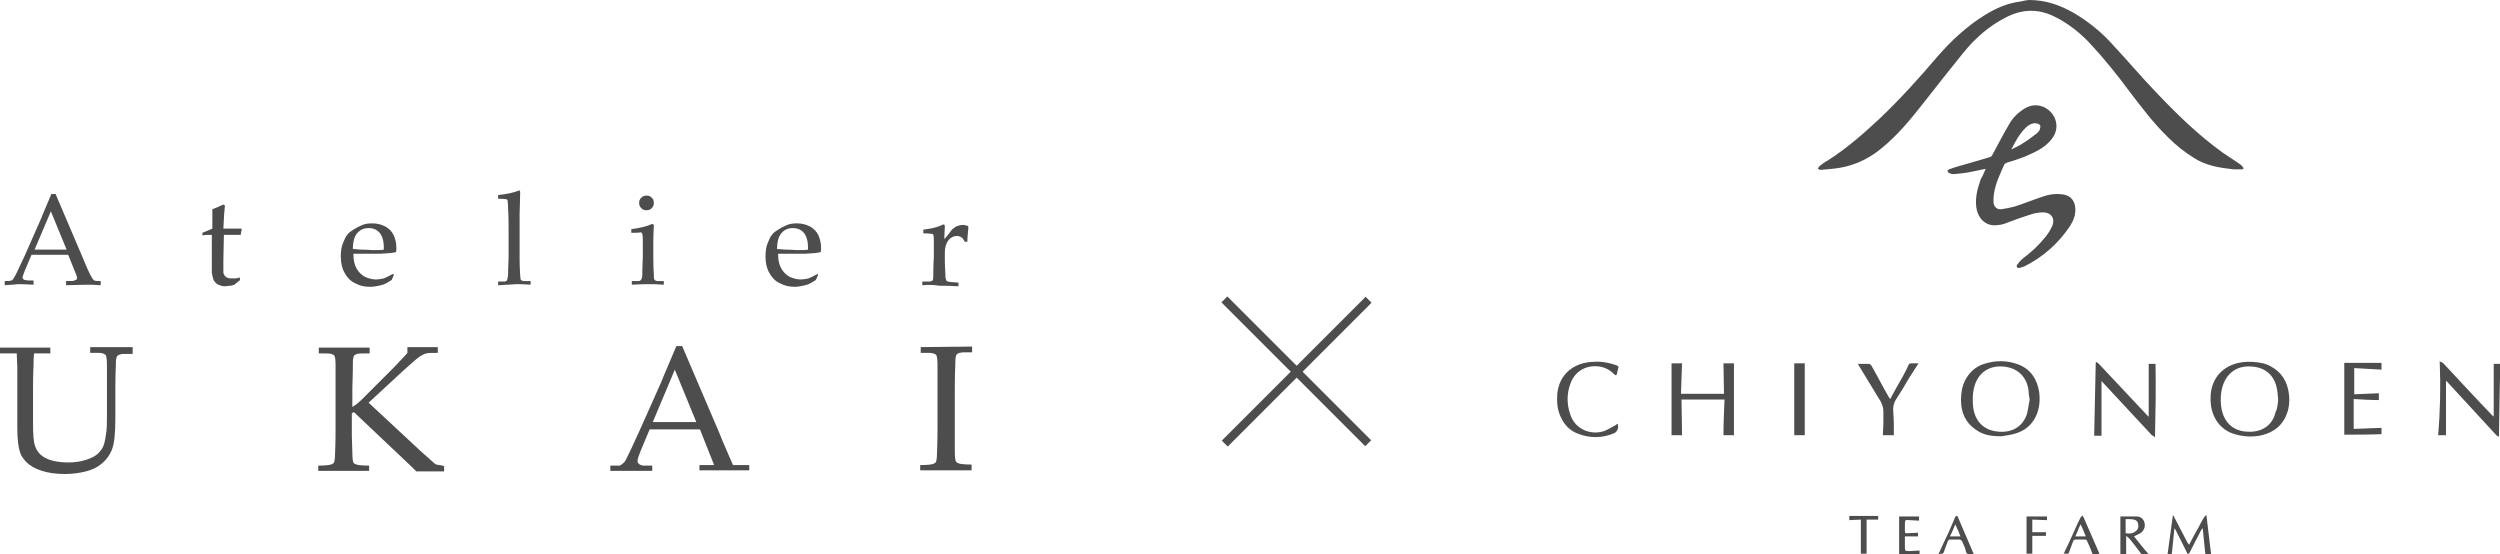 <?xml version="1.0" encoding="UTF-8"?> <!-- Generator: Adobe Illustrator 28.3.0, SVG Export Plug-In . SVG Version: 6.00 Build 0) --> <svg xmlns="http://www.w3.org/2000/svg" xmlns:xlink="http://www.w3.org/1999/xlink" version="1.1" id="レイヤー_1" x="0px" y="0px" viewBox="0 0 476.8 105.7" style="enable-background:new 0 0 476.8 105.7;" xml:space="preserve"> <style type="text/css"> .st0{fill:#4E4D4D;} .st1{fill-rule:evenodd;clip-rule:evenodd;fill:#4E4D4D;} </style> <g> <g> <g> <g> <g> <g> <path class="st0" d="M0.9,54.4v-0.8c0.6,0,1,0,1.2-0.1c0.2,0,0.3-0.1,0.4-0.3c0.1-0.1,0.3-0.4,0.6-1c0.1-0.3,0.7-1.4,1.6-3.4 l3-6.8c0.3-0.8,1-2.4,2.1-5h0.8l5.2,12.2c0.8,2,1.4,3.2,1.7,3.7c0.2,0.3,0.3,0.5,0.5,0.6c0.2,0.1,0.6,0.1,1.2,0.1v0.8 c-1.3-0.1-2.1-0.1-2.7-0.1l-3.9,0.1v-0.8c0.9,0,1.5,0,1.6-0.1s0.3-0.1,0.4-0.2c0.1-0.1,0.1-0.2,0.1-0.3c0-0.2-0.1-0.4-0.2-0.7 l-1.5-3.7h-7l-1.3,3.1c-0.2,0.6-0.4,1-0.4,1.2c0,0.1,0,0.2,0.1,0.3c0.1,0.1,0.2,0.2,0.4,0.2c0.3,0.1,0.8,0.1,1.6,0.1v0.8 c-1.4-0.1-2.4-0.1-3.1-0.1C2.7,54.3,1.9,54.3,0.9,54.4 M6.6,47.6h6.1l-3-7.3L6.6,47.6z"></path> <path class="st0" d="M38.6,44.9v-0.5c0.8-0.3,1.4-0.6,1.9-0.8c0-1.9,0-3.2,0-3.7c0.8-0.3,1.5-0.6,2.1-0.9l0.3,0.2 c-0.1,0.7-0.2,2.2-0.3,4.4c0.6,0,1,0,1.2,0c0.1,0,0.5,0,1.2,0c0.4,0,0.7,0,1,0l0.1,0.1l-0.2,1.1c-0.5,0-1,0-1.4,0s-1,0-1.8,0 l-0.1,4.9c0,1.2,0,1.9,0,2.2c0,0.2,0.1,0.4,0.2,0.6c0.1,0.2,0.3,0.3,0.4,0.4c0.2,0.1,0.5,0.2,0.9,0.2c0.3,0,0.6,0,0.8,0 c0.2,0,0.5-0.1,0.8-0.2l0.1,0.5c-0.4,0.3-0.7,0.6-1.1,0.9c-0.3,0.1-0.6,0.2-0.9,0.2c-0.3,0-0.6,0.1-0.9,0.1 c-0.4,0-0.8-0.1-1-0.2c-0.3-0.1-0.5-0.2-0.7-0.4c-0.2-0.2-0.4-0.4-0.5-0.7c-0.1-0.3-0.2-0.7-0.3-1.3c0-0.6,0-1.2,0-1.8 c0-0.1,0-0.3,0-0.4v-5H40C39.6,44.8,39.1,44.8,38.6,44.9"></path> <path class="st0" d="M75.1,52.5l-0.4,0.9c-0.6,0.4-1,0.6-1.2,0.7c-0.4,0.2-0.8,0.3-1.3,0.4c-0.5,0.1-1,0.2-1.6,0.2 c-1.1,0-2-0.2-2.9-0.7c-0.9-0.4-1.5-1.1-2-2c-0.5-0.9-0.7-1.9-0.7-3.1c0-0.9,0.1-1.8,0.4-2.5c0.3-0.7,0.5-1.3,0.9-1.7 c0.2-0.3,0.6-0.6,1.1-0.9c0.5-0.3,1-0.6,1.5-0.8c0.6-0.3,1.3-0.4,2.1-0.4c0.9,0,1.7,0.2,2.5,0.6c0.7,0.4,1.3,1,1.6,1.7 c0.3,0.7,0.5,1.5,0.5,2.4c0,0.2,0,0.5-0.1,0.8c-0.6,0.1-1.1,0.2-1.6,0.2c-0.9,0.1-1.7,0.1-2.6,0.1h-3.9c0,1.2,0.2,2.1,0.6,2.8 c0.4,0.7,0.9,1.2,1.6,1.6c0.7,0.3,1.4,0.5,2.1,0.5c0.5,0,1-0.1,1.5-0.2c0.5-0.2,1.1-0.5,1.8-0.9L75.1,52.5 M67.3,47.5 c0.2,0,0.7,0,1.3,0.1c1.2,0,2,0.1,2.5,0.1c1.1,0,1.8,0,2.1-0.1c0-0.2,0-0.3,0-0.4c0-1.3-0.3-2.2-0.8-2.8 c-0.5-0.6-1.2-0.9-2.1-0.9c-0.9,0-1.6,0.3-2.2,1C67.6,45.1,67.3,46.1,67.3,47.5z"></path> <path class="st0" d="M95,54.4v-0.7l1.1,0c0.2,0,0.3,0,0.4-0.1c0.1,0,0.2-0.1,0.2-0.2c0.1-0.2,0.1-0.4,0.2-0.9 c0-0.1,0-1.3,0.1-3.5v-5c0-1.3,0-2.7-0.1-4.2c0-1-0.1-1.5-0.1-1.6c0-0.1-0.1-0.1-0.2-0.2C96.5,38,96,37.9,95,37.9v-0.7 c1.8-0.2,3.1-0.5,3.8-0.8c0.1,0,0.2-0.1,0.2-0.1c0.1,0,0.1,0,0.1,0.1c0,0,0.1,0.1,0.1,0.1c0,0.1,0,0.1,0,0.2l0,0.4 c0,1.4-0.1,2.7-0.1,3.7l0,1.9V49c0,2.1,0.1,3.2,0.1,3.4c0,0.4,0.1,0.7,0.1,0.9c0,0.1,0.1,0.1,0.2,0.2c0.1,0,0.2,0.1,0.3,0.1 c0.1,0,0.5,0,1.4,0v0.7c-1.1-0.1-2.1-0.1-2.9-0.1C97.4,54.3,96.3,54.3,95,54.4"></path> <path class="st0" d="M120.4,44.4v-0.7c1.6-0.2,2.9-0.5,4-1l0.3,0.2c-0.1,1.7-0.1,3-0.1,4V49c0,2.1,0.1,3.2,0.1,3.4 c0,0.4,0,0.7,0.1,0.9c0,0.1,0.1,0.1,0.2,0.2c0.1,0,0.2,0.1,0.3,0.1c0,0,0.5,0,1.3,0v0.7c-1.2-0.1-2.2-0.1-2.9-0.1 c-0.6,0-1.7,0-3.2,0.1v-0.7l1.2,0c0.2,0,0.3,0,0.4-0.1s0.2-0.1,0.2-0.2c0.1-0.2,0.2-0.4,0.2-0.9c0-0.1,0-1.3,0.1-3.5v-2.1 c0-1.2,0-1.9-0.1-2.2c0-0.1-0.1-0.2-0.3-0.3C121.9,44.4,121.3,44.4,120.4,44.4 M123.3,37.3c0.4,0,0.7,0.1,1,0.4 c0.3,0.3,0.4,0.6,0.4,1c0,0.4-0.1,0.7-0.4,1c-0.3,0.3-0.6,0.4-1,0.4c-0.4,0-0.7-0.1-1-0.4c-0.3-0.3-0.4-0.6-0.4-1 c0-0.4,0.1-0.7,0.4-1C122.6,37.4,123,37.3,123.3,37.3z"></path> <path class="st0" d="M156,52.5l-0.4,0.9c-0.6,0.4-1,0.6-1.2,0.7c-0.4,0.2-0.8,0.3-1.3,0.4c-0.5,0.1-1,0.2-1.5,0.2 c-1.1,0-2-0.2-2.9-0.7c-0.9-0.4-1.5-1.1-2-2c-0.5-0.9-0.7-1.9-0.7-3.1c0-0.9,0.1-1.8,0.4-2.5c0.3-0.7,0.5-1.3,0.9-1.7 c0.2-0.3,0.6-0.6,1.1-0.9c0.5-0.3,1-0.6,1.5-0.8c0.6-0.3,1.3-0.4,2.1-0.4c0.9,0,1.7,0.2,2.5,0.6c0.7,0.4,1.3,1,1.6,1.7 c0.3,0.7,0.5,1.5,0.5,2.4c0,0.2,0,0.5-0.1,0.8c-0.6,0.1-1.1,0.2-1.6,0.2c-0.9,0.1-1.7,0.1-2.6,0.1h-3.9c0,1.2,0.2,2.1,0.6,2.8 c0.4,0.7,0.9,1.2,1.6,1.6c0.7,0.3,1.4,0.5,2.1,0.5c0.5,0,1-0.1,1.5-0.2c0.5-0.2,1.1-0.5,1.8-0.9L156,52.5 M148.2,47.5 c0.2,0,0.7,0,1.3,0.1c1.2,0,2,0.1,2.5,0.1c1.1,0,1.8,0,2.1-0.1c0-0.2,0-0.3,0-0.4c0-1.3-0.3-2.2-0.8-2.8 c-0.5-0.6-1.2-0.9-2.1-0.9c-0.9,0-1.6,0.3-2.2,1C148.5,45.1,148.2,46.1,148.2,47.5z"></path> <path class="st0" d="M175.9,54.4v-0.7c0.9,0,1.4,0,1.5,0c0.1,0,0.2-0.1,0.3-0.1c0.1,0,0.1-0.1,0.2-0.2 c0.1-0.2,0.1-0.5,0.1-0.9c0-2.2,0.1-3.3,0.1-3.4v-1.4c0-0.6,0-1.3,0-2.1c0-0.5-0.1-0.8-0.1-0.8c0-0.1-0.1-0.2-0.3-0.2 c-0.1,0-0.7-0.1-1.6-0.1v-0.7c1.6-0.2,2.8-0.5,3.6-0.9c0.2-0.1,0.3-0.1,0.3-0.1c0.1,0,0.1,0,0.1,0.1c0,0,0.1,0.1,0.1,0.2 c0,0,0,0.1,0,0.2c0,0.5-0.1,1.3-0.1,2.3c0.4-0.4,0.7-0.8,1-1.2c0.3-0.4,0.5-0.7,0.7-0.8c0.2-0.2,0.5-0.4,0.8-0.5 c0.3-0.1,0.6-0.2,1-0.2s0.7,0.1,1,0.2l0.1,0.2c-0.1,1.1-0.2,2-0.2,2.8h-0.5c-0.2-0.4-0.4-0.7-0.6-0.8 c-0.3-0.2-0.6-0.3-0.9-0.3c-0.6,0-1.2,0.3-1.6,0.8c-0.4,0.5-0.7,1.3-0.7,2.3v1.2c0,0.5,0,1.5,0.1,2.9c0,0.5,0,0.8,0.1,1 c0,0.1,0.1,0.2,0.1,0.3c0,0.1,0.1,0.1,0.3,0.2c0.2,0.1,0.9,0.1,2,0.2v0.7c-1.4-0.1-2.6-0.1-3.6-0.1 C177.9,54.3,176.9,54.3,175.9,54.4"></path> <path class="st0" d="M137.2,82.6L130.1,66H129c-1.5,3.6-2.5,5.8-2.9,6.9l-4.2,9.4c-1.2,2.7-2,4.3-2.2,4.7 c-0.3,0.7-0.6,1.2-0.8,1.3c-0.2,0.2-0.5,0.4-0.7,0.5h-1.8v1h8v-1h-1.8c-0.3-0.1-0.6-0.1-0.9-0.5c-0.1-0.1-0.1-0.2-0.1-0.4 c0-0.4,0.2-0.9,0.5-1.7l1.8-4.3h9.6l2.7,6.8h-2.8v1h9.5v-1h-3.1C139.3,87.5,138.1,84.9,137.2,82.6 M124.5,80.5l4.2-10l4.1,10 H124.5z"></path> <path class="st0" d="M25.3,66.2h-8.1v1.1H19c0.3,0,0.5,0.1,0.6,0.1c0.3,0.1,0.5,0.2,0.6,0.4c0.1,0.2,0.2,0.8,0.2,1.9 c0,0.2,0,0.3,0,0.4c0,0.3,0,0.7,0,1c0,0.2,0,0.3,0,0.5c0,0.9,0,1.7,0,2.6v5.1c0,1.4,0,2.6-0.2,3.6c-0.1,0.9-0.3,1.7-0.5,2.2 c-0.2,0.5-0.6,1-1.1,1.5c-0.5,0.4-1.2,0.8-2.2,1.1c-0.9,0.3-2.1,0.5-3.3,0.5c-1.1,0-2-0.1-2.9-0.3c-0.9-0.2-1.5-0.5-2.1-0.9 c-0.7-0.5-1.1-1.1-1.4-1.9c-0.3-0.8-0.4-2.3-0.4-4.7v-6.1c0-2.9,0.1-4.5,0.1-4.7c0-0.4,0-1.3,0.1-2.2h3.1v-1.1H0v1.1h3.2 c0,1,0.1,2,0.1,2.5c0,1.4,0,2.9,0,4.4v7.3c0,2.1,0.2,3.7,0.5,4.6c0.2,0.7,0.7,1.4,1.3,2s1.6,1.2,2.9,1.6 c1.2,0.4,2.7,0.6,4.4,0.6c1.5,0,2.8-0.2,4-0.5c1.2-0.3,2.2-0.8,2.9-1.4c1-0.8,1.7-1.8,2.1-2.9c0.4-1.1,0.6-3,0.6-5.7v-5.6 c0-2.9,0.1-4.5,0.1-4.7c0-0.1,0-0.3,0-0.4c0-0.6,0.1-1,0.2-1.2c0.1-0.2,0.3-0.3,0.6-0.4c0.1,0,0.3-0.1,0.6-0.1h1.8L25.3,66.2"></path> <path class="st0" d="M175.6,66.2v1l0,0l0,0v0.1h1.6c0.4,0,0.6,0.1,0.8,0.1c0.3,0.1,0.5,0.2,0.6,0.4c0.1,0.2,0.2,0.8,0.2,1.7 c0,0.1,0,0.1,0,0.2c0,1.4,0,2.9,0,4.4v7.7c0,2.9-0.1,4.5-0.1,4.7c0,0.8-0.1,1.4-0.2,1.6c-0.1,0.2-0.3,0.3-0.6,0.4 c-0.3,0.1-1.1,0.2-2.4,0.2v0v1h9.8v-1.1c-1.3,0-2.1-0.1-2.4-0.2c-0.3-0.1-0.5-0.2-0.6-0.4c-0.1-0.2-0.2-0.8-0.2-1.9 c0-0.7,0-1.4,0-2.2c0-0.2,0-0.5,0-0.7c0-0.1,0-0.2,0-0.3c0-0.4,0-0.7,0-1.1v-7.7c0-2.9,0.1-4.5,0.1-4.7c0-0.1,0-0.2,0-0.4 c0-0.7,0.1-1.1,0.2-1.3c0.1-0.2,0.3-0.3,0.6-0.4c0.1,0,0.4-0.1,0.8-0.1h1.6v-1.1L175.6,66.2"></path> <path class="st0" d="M83,88.5c-0.2-0.2-1-0.9-2.7-2.4l-10-9.3l6.6-6.1c1.5-1.3,2.5-2.3,3.3-2.8c0.4-0.2,0.7-0.4,1.1-0.5 c0.4-0.1,1.1-0.1,2.1-0.1v0h0.1v-1.1h-5.8c0,0,0,0,0,0v1.1c-0.3,0.4-1.2,1.3-2.6,2.8l-3.7,3.7l-2.1,2.1 c-0.8,0.8-1.5,1.4-2.1,1.7v-3.4c0.1-2.9,0.1-4.5,0.1-4.7c0-0.1,0-0.3,0-0.4c0-0.6,0.1-1,0.2-1.2c0.1-0.2,0.3-0.3,0.6-0.4 c0.3-0.1,1.1-0.1,2.4-0.1v-1.1h-9.7v1.1c1.3,0,2.1,0,2.4,0.1c0.3,0.1,0.5,0.2,0.6,0.4c0.1,0.2,0.2,0.7,0.2,1.7 c0,0.1,0,0.2,0,0.2c0,1.4,0,2.9,0,4.4v7.7c0,2.9-0.1,4.5-0.1,4.7c0,0.8-0.1,1.4-0.2,1.6c-0.1,0.2-0.3,0.3-0.6,0.4 c-0.3,0.1-1.1,0.2-2.4,0.2v1h9.7v-1c-1.3,0-2.1-0.1-2.4-0.2c-0.3-0.1-0.5-0.2-0.6-0.4c-0.1-0.2-0.2-0.8-0.2-1.9 c0-1.1-0.1-2.1-0.1-3.2c0-0.4,0-0.7,0-1.1v-3.2l0.4-0.2l7.5,7.1l1.7,1.6c1.6,1.5,2.5,2.4,2.7,2.6c0,0,0.1,0,0.1,0h5.2v-1 C84.3,88.7,83.3,88.7,83,88.5"></path> </g> <g> <rect x="246.5" y="51.4" transform="matrix(0.707 -0.707 0.707 0.707 22.332 195.602)" class="st0" width="1.6" height="38.8"></rect> <rect x="227.9" y="70.1" transform="matrix(0.707 -0.707 0.707 0.707 22.332 195.602)" class="st0" width="38.8" height="1.6"></rect> </g> <g> <path class="st1" d="M387,0c3.2,0,5.9,1,8.4,2.4c2.9,1.7,5.5,3.8,7.7,6.3c2.8,3,5.4,6.1,8.2,9c3.9,4.1,8,8.1,12.6,11.4 c1,0.7,2,1.3,3,2c0.3,0.2,0.6,0.4,0.8,0.7c0.3,0.3,0.2,0.5-0.2,0.5c-0.5,0-1,0-1.5,0c-2.7-0.3-5.3-0.7-7.6-2.2 c-1.8-1.1-3.4-2.4-4.9-3.9c-2.8-2.7-5.1-5.8-7.4-8.8c-2.3-3.1-4.7-6.1-7.3-8.9c-2-2.2-4.3-4-6.9-5.3c-3.2-1.6-6.3-1.5-9.5,0.2 c-3.1,1.6-5.7,3.9-7.9,6.6c-2.6,3.2-5.2,6.5-7.7,9.7c-2.5,3.2-5,6.2-8.1,8.7c-2.7,2.2-5.8,3.5-9.3,3.8 c-0.7,0.1-1.4,0.1-2.1,0.2c-0.2,0-0.4-0.1-0.6-0.2c0.1-0.2,0.2-0.4,0.3-0.5c0.5-0.4,1-0.8,1.6-1.1c3.6-2.3,6.8-5.1,9.9-8 c3.9-3.7,7.5-7.7,11-11.8c2.6-3,5.6-5.8,9-7.9c2.1-1.3,4.3-2.3,6.8-2.6C386.1,0.1,386.7,0,387,0z"></path> <path class="st1" d="M378.7,32.2c-1,0.2-1.9,0.4-2.9,0.6c-1,0.2-2,0.3-3,0.4c-0.2,0-0.4,0-0.5,0c-0.3-0.1-0.7-0.2-0.8-0.4 c-0.2-0.4,0.2-0.5,0.5-0.6c1.1-0.4,2.2-0.7,3.3-1c1.4-0.4,2.7-0.8,4.1-1.2c0.3-0.1,0.5-0.2,0.6-0.5c1.1-2,2.1-4,3.3-6 c0.7-1.2,1.8-2.2,3-2.9c2.7-1.5,5.7,0.5,5.9,3.2c0.1,1.4-0.6,2.5-1.5,3.4c-1.3,1.3-3,2-4.6,2.7c-1.1,0.4-2.2,0.8-3.3,1.1 c-0.2,0.1-0.4,0.2-0.5,0.3c-0.8,1.8-1.7,3.6-2,5.6c-0.1,0.6-0.1,1.2-0.1,1.7c0.1,0.9,0.7,1.4,1.5,1.3c0.8-0.1,1.7-0.3,2.5-0.5 c1.9-0.6,3.8-1.4,5.7-2c1.2-0.4,2.5-0.5,3.7-0.3c1.4,0.3,2.1,1.2,2.2,2.6c0.1,1.2-0.3,2.3-1,3.4c-2.2,3.3-5.1,5.9-8.7,7.7 c-0.3,0.1-0.6,0.2-0.9,0.3c-0.1,0-0.4,0-0.5-0.1c-0.1-0.1-0.1-0.4,0-0.5c0.3-0.4,0.7-0.9,1.1-1.2c1.6-1.2,3-2.5,4.3-4.1 c0.5-0.6,1-1.4,1.3-2.1c0.6-1.4-0.2-2.6-1.7-2.6c-0.9,0-1.9,0.2-2.7,0.5c-1.6,0.5-3.2,1.1-4.8,1.7c-0.3,0.1-0.7,0.2-1,0.2 c-2.7,0.5-4.1-1.6-4.3-3.5c-0.2-1.9,0.3-3.6,0.9-5.3C378.2,33.5,378.4,32.9,378.7,32.2z M383.6,28.5c0.2-0.1,0.3-0.1,0.4-0.2 c1.6-0.7,3.1-1.8,4.5-2.9c0.2-0.2,0.4-0.4,0.5-0.6c0.1-0.3,0.2-0.7,0.1-0.9c-0.1-0.2-0.6-0.4-0.9-0.4c-0.8,0-1.4,0.4-1.9,0.9 C385.2,25.5,384.4,26.9,383.6,28.5z"></path> <path class="st1" d="M421.6,76.1c-0.1-4.1,2.7-7,7.1-7.1c1.2,0,2.5,0.1,3.6,0.5c2.2,0.9,3.6,2.5,4.1,4.8 c0.3,1.4,0.3,2.8-0.1,4.2c-0.8,2.5-2.5,3.9-4.9,4.5c-1.7,0.4-3.5,0.3-5.2-0.2c-2.8-0.8-4.5-3.3-4.6-6.4 C421.6,76.3,421.6,76.2,421.6,76.1z M434.5,76.3c-0.1-0.8-0.1-1.4-0.2-1.9c-0.4-2.7-2.2-4.4-5-4.5c-2.8-0.2-4.8,1.4-5.5,4.1 c-0.3,1.1-0.3,2.3-0.2,3.4c0.3,2.5,1.7,4.6,4.6,4.9c2.7,0.3,5.1-0.8,5.8-3.7C434.4,77.8,434.4,77,434.5,76.3z"></path> <path class="st1" d="M381.5,83.2c-1.6,0-3.2-0.2-4.6-1.2c-2-1.3-2.9-3.3-2.9-5.7c0-1.3,0.2-2.6,0.8-3.8c0.8-1.5,2-2.6,3.6-3.1 c2.2-0.7,4.4-0.7,6.5,0.1c2.4,0.9,3.6,2.8,4,5.2c0.2,1.4,0.1,2.9-0.4,4.2c-1,2.5-2.9,3.7-5.5,4.1c-0.2,0-0.5,0.1-0.7,0.1 C382.1,83.2,381.8,83.2,381.5,83.2z M387.1,76.2C387.1,76.2,387,76.1,387.1,76.2c-0.1-0.6-0.2-1.1-0.2-1.6 c-0.3-2.8-2.2-4.5-4.9-4.7c-2.8-0.2-4.8,1.3-5.5,4c-0.3,1.2-0.3,2.4-0.2,3.6c0.3,2.7,1.9,4.5,4.6,4.8c2.4,0.3,4.8-0.6,5.7-3.4 C386.8,78.1,386.9,77.1,387.1,76.2z"></path> <path class="st1" d="M328.7,69.3c0.7,0,1.4,0,2,0c0,4.5,0,9.1,0,13.7c-0.6,0-1.3,0-2,0c0-2.2,0.1-4.5,0.2-6.8 c-2.7,0-5.4,0-8.2,0c0,2.3,0.1,4.5,0.1,6.8c-0.7,0-1.4,0-2,0c0-4.6,0-9.1,0-13.7c0.6,0,1.3,0,2,0c-0.1,1.9-0.1,3.8-0.2,5.8 c2.7,0,5.4,0,8.2,0C328.8,73.1,328.7,71.2,328.7,69.3z"></path> <path class="st1" d="M476.6,83.3c-0.2-0.1-0.4-0.2-0.5-0.3c-3.1-3.4-6.2-6.7-9.3-10.1c-0.1-0.1-0.2-0.2-0.3-0.3 c0,3.5,0,6.9,0,10.4c-0.4,0-1,0-1.5,0c0.4-4.6,0.5-9.3,0.3-14.1c0.3,0.2,0.5,0.2,0.7,0.4c3.1,3.3,6.2,6.7,9.4,10 c0.1,0.1,0.2,0.1,0.2,0.2c0-3.4,0-6.8,0-10.1c0.4,0,0.9,0,1.3,0C476.7,73.9,476.7,78.5,476.6,83.3z"></path> <path class="st1" d="M411,83.4c-0.2-0.2-0.4-0.3-0.6-0.4c-3.1-3.3-6.2-6.7-9.3-10c-0.1-0.1-0.2-0.2-0.2-0.3c0,0-0.1,0-0.1,0.1 c0,3.4,0,6.9,0,10.3c-0.4,0-0.9,0-1.4,0c0.1-4.6,0.2-9.3,0.3-14c0.2-0.1,0.4,0.1,0.6,0.3c3.1,3.3,6.1,6.5,9.2,9.8 c0.1,0.1,0.2,0.2,0.3,0.3c0-3.4,0-6.8,0-10.1c0.4,0,0.9,0,1.3,0C411.2,73.9,411.1,78.5,411,83.4z"></path> <path class="st1" d="M447.1,82.9c0-4.6,0-9.1,0-13.7c2.4,0,4.7,0,7.1,0c0,0.4,0,0.8,0,1.3c-1.7-0.1-3.4-0.2-5.2-0.3 c0,1.7,0,3.3,0,5c1.6-0.1,3.1-0.1,4.7-0.2c0,0.4,0,0.9,0,1.3c-1.6,0-3.2-0.1-4.8-0.2c0,1.9,0,3.8,0,5.7 c1.8-0.1,3.5-0.1,5.3-0.2c0,0.3,0,0.7,0,1.2C451.9,82.9,449.5,82.9,447.1,82.9z"></path> <path class="st1" d="M308.7,69.9c-0.1,0.5-0.2,0.9-0.3,1.3c0,0.1-0.1,0.3-0.2,0.4c-0.1-0.1-0.2-0.1-0.3-0.2 c-0.7-0.7-1.5-1.2-2.4-1.4c-2-0.5-4.9,0.1-6,3.2c-0.7,1.9-0.7,3.9,0,5.9c0.9,2.7,3.8,4,6.5,3.1c0.7-0.3,1.4-0.7,2.1-1.1 c0.1-0.1,0.3-0.2,0.4-0.3c0.3,0.6,0,1.5-0.6,1.8c-2.3,1-4.7,1-7,0.1c-1.5-0.6-2.5-1.6-3.2-3.1c-0.7-1.4-0.8-2.9-0.7-4.5 c0.4-3.8,3.2-6,7-6.1c1.5-0.1,3,0.2,4.4,0.7C308.4,69.8,308.5,69.8,308.7,69.9z"></path> <path class="st1" d="M365.9,69.3c-0.6,0.9-1.2,1.9-1.8,2.8c-0.8,1.4-1.6,2.7-2.5,4.1c-0.5,0.8-0.6,1.6-0.5,2.5 c0.1,1.4,0.1,2.8,0.1,4.3c-0.7,0-1.4,0-2.1,0c0-0.7,0.1-1.5,0.1-2.2c0-0.8,0-1.6,0-2.3c0-0.7-0.2-1.3-0.5-1.9 c-1.4-2.3-2.8-4.6-4.2-6.9c0-0.1-0.1-0.2-0.2-0.3c0.8,0,1.5,0,2.2,0c0.1,0,0.3,0.2,0.4,0.3c1.1,1.9,2.1,3.9,3.2,5.8 c0.1,0.2,0.2,0.4,0.4,0.6c0.8-1.5,1.6-2.9,2.4-4.3c0.4-0.7,0.8-1.5,1.1-2.2c0.1-0.2,0.2-0.3,0.5-0.3 C365,69.3,365.4,69.3,365.9,69.3z"></path> <path class="st1" d="M342.2,69.3c0.6,0,1.3,0,2,0c0,4.5,0,9.1,0,13.7c-0.6,0-1.3,0-2,0C342.2,78.4,342.2,73.8,342.2,69.3z"></path> <path class="st1" d="M414.4,98.3c0.1,0.1,0.3,0.2,0.3,0.4c0.8,1.6,1.7,3.2,2.5,4.8c0.1,0.1,0.2,0.3,0.3,0.4 c0.6-1.2,1.3-2.4,1.9-3.5c0.3-0.6,0.6-1.2,1-1.8c0.1-0.1,0.2-0.2,0.4-0.4c0.3,2.6,0.6,5,0.9,7.5c-0.4,0-0.7,0-1.1,0 c-0.2-1.6-0.3-3.3-0.5-5c-0.1,0.2-0.2,0.3-0.3,0.4c-0.7,1.4-1.5,2.9-2.2,4.3c-0.1,0.1-0.2,0.2-0.3,0.3 c-0.1-0.1-0.2-0.2-0.2-0.3c-0.7-1.4-1.4-2.8-2.1-4.2c-0.1-0.1-0.1-0.3-0.3-0.4c-0.2,1.6-0.3,3.3-0.5,4.9c-0.3,0-0.5,0-0.8,0 c0.3-2.4,0.7-4.9,1-7.3C414.3,98.3,414.4,98.3,414.4,98.3z"></path> <path class="st1" d="M407,102.3c0.9,1.1,1.8,2.3,2.8,3.4c-0.4,0-0.9,0-1.3,0c-0.1,0-0.2-0.2-0.3-0.3c-0.7-0.9-1.4-1.9-2.2-2.8 c-0.1-0.1-0.3-0.2-0.5-0.4c0,1.2,0,2.3,0,3.5c-0.3,0-0.7,0-1.1,0c0-2.4,0-4.8,0-7.2c1,0,2.1,0,3.1,0c0.7,0,1.3,0.4,1.5,1.2 c0.2,0.8-0.1,1.5-0.8,2C407.8,101.9,407.4,102.1,407,102.3z M405.4,99c0,1,0,1.9,0,2.7c0.6,0.1,1.3,0.1,1.8-0.3 c0.5-0.3,0.7-0.8,0.6-1.3c0-0.5-0.3-0.9-0.8-1C406.6,99,406,99,405.4,99z"></path> <path class="st1" d="M400.3,105.7c-0.4,0-0.8,0-1.2,0c-0.3-0.8-0.6-1.6-1-2.4c-0.1-0.3-0.2-0.4-0.5-0.4c-0.6,0-1.2,0-1.7,0 c-0.3,0-0.4,0.1-0.5,0.3c-0.3,0.8-0.6,1.6-0.9,2.4c-0.3,0-0.6,0-0.9,0c0.3-0.7,0.6-1.3,0.9-1.9c0.8-1.7,1.5-3.4,2.3-5 c0.1-0.1,0.2-0.2,0.3-0.4c0.1,0.1,0.2,0.2,0.3,0.4c1,2.3,2,4.6,3,6.9C400.3,105.6,400.3,105.6,400.3,105.7z M395.8,102.3 c0.7,0,1.3,0,2,0c-0.3-0.8-0.6-1.5-1-2.3C396.4,100.8,396.2,101.5,395.8,102.3z"></path> <path class="st1" d="M369.7,105.7c0.7-1.5,1.3-2.9,2-4.3c0.4-0.9,0.8-1.9,1.2-2.8c0-0.1,0.2-0.2,0.3-0.2 c0.1,0,0.2,0.1,0.2,0.2c1,2.3,2,4.7,3,7c0,0,0,0.1,0,0.1c0,0-0.1,0-0.1,0c-0.4,0-0.8,0.1-1.1-0.1c-0.3-0.2-0.3-0.7-0.4-1 c-0.2-0.5-0.4-0.9-0.6-1.4c-0.1-0.1-0.3-0.3-0.4-0.3c-0.6,0-1.2,0-1.8,0c-0.3,0-0.4,0.1-0.5,0.3c-0.2,0.6-0.5,1.2-0.7,1.9 c-0.1,0.4-0.3,0.6-0.7,0.5C370,105.7,369.9,105.7,369.7,105.7z M371.9,102.3c0.7,0,1.3,0,2,0c-0.3-0.8-0.6-1.5-1-2.3 C372.6,100.8,372.3,101.5,371.9,102.3z"></path> <path class="st1" d="M366.1,105c0,0.2,0,0.5,0,0.7c-1.3,0-2.6,0-3.9,0c0-2.4,0-4.8,0-7.2c1.3,0,2.5,0,3.8,0c0,0.2,0,0.5,0,0.8 c-0.6,0-1.2-0.1-1.8-0.1c-0.8-0.1-0.9-0.1-0.9,0.8c0,0.4,0,0.9,0,1.3c0,0.4,0.1,0.4,0.4,0.4c0.7,0,1.4-0.1,2.1-0.1 c0,0.3,0,0.5,0,0.7c-0.8,0-1.6,0-2.5,0c0,0.6,0,1.3,0,1.9c0,0.9,0,0.9,0.9,0.9C364.8,105.1,365.4,105,366.1,105z"></path> <path class="st1" d="M386.5,98.5c1.3,0,2.6,0,3.9,0c0,0.3,0,0.5,0,0.7c-0.9,0-1.9-0.1-2.8-0.1c0,0.8,0,1.6,0,2.4 c0.9,0,1.7,0,2.6,0c0,0.2,0,0.4,0,0.7c-0.8,0-1.7,0-2.6,0c0,1.1,0,2.3,0,3.4c-0.3,0-0.7,0-1.1,0 C386.5,103.3,386.5,100.9,386.5,98.5z"></path> <path class="st1" d="M354.9,99.1c-0.7,0-1.5,0.1-2.2,0.1c0-0.3,0-0.5,0-0.8c1.8,0,3.6,0,5.5,0c0,0.3,0,0.5,0,0.7 c-0.7,0-1.4,0-2.2,0c0,2.1,0,4.3,0,6.5c-0.4,0-0.7,0-1.1,0C354.9,103.5,354.9,101.4,354.9,99.1z"></path> </g> </g> </g> </g> </g> </g> </svg> 